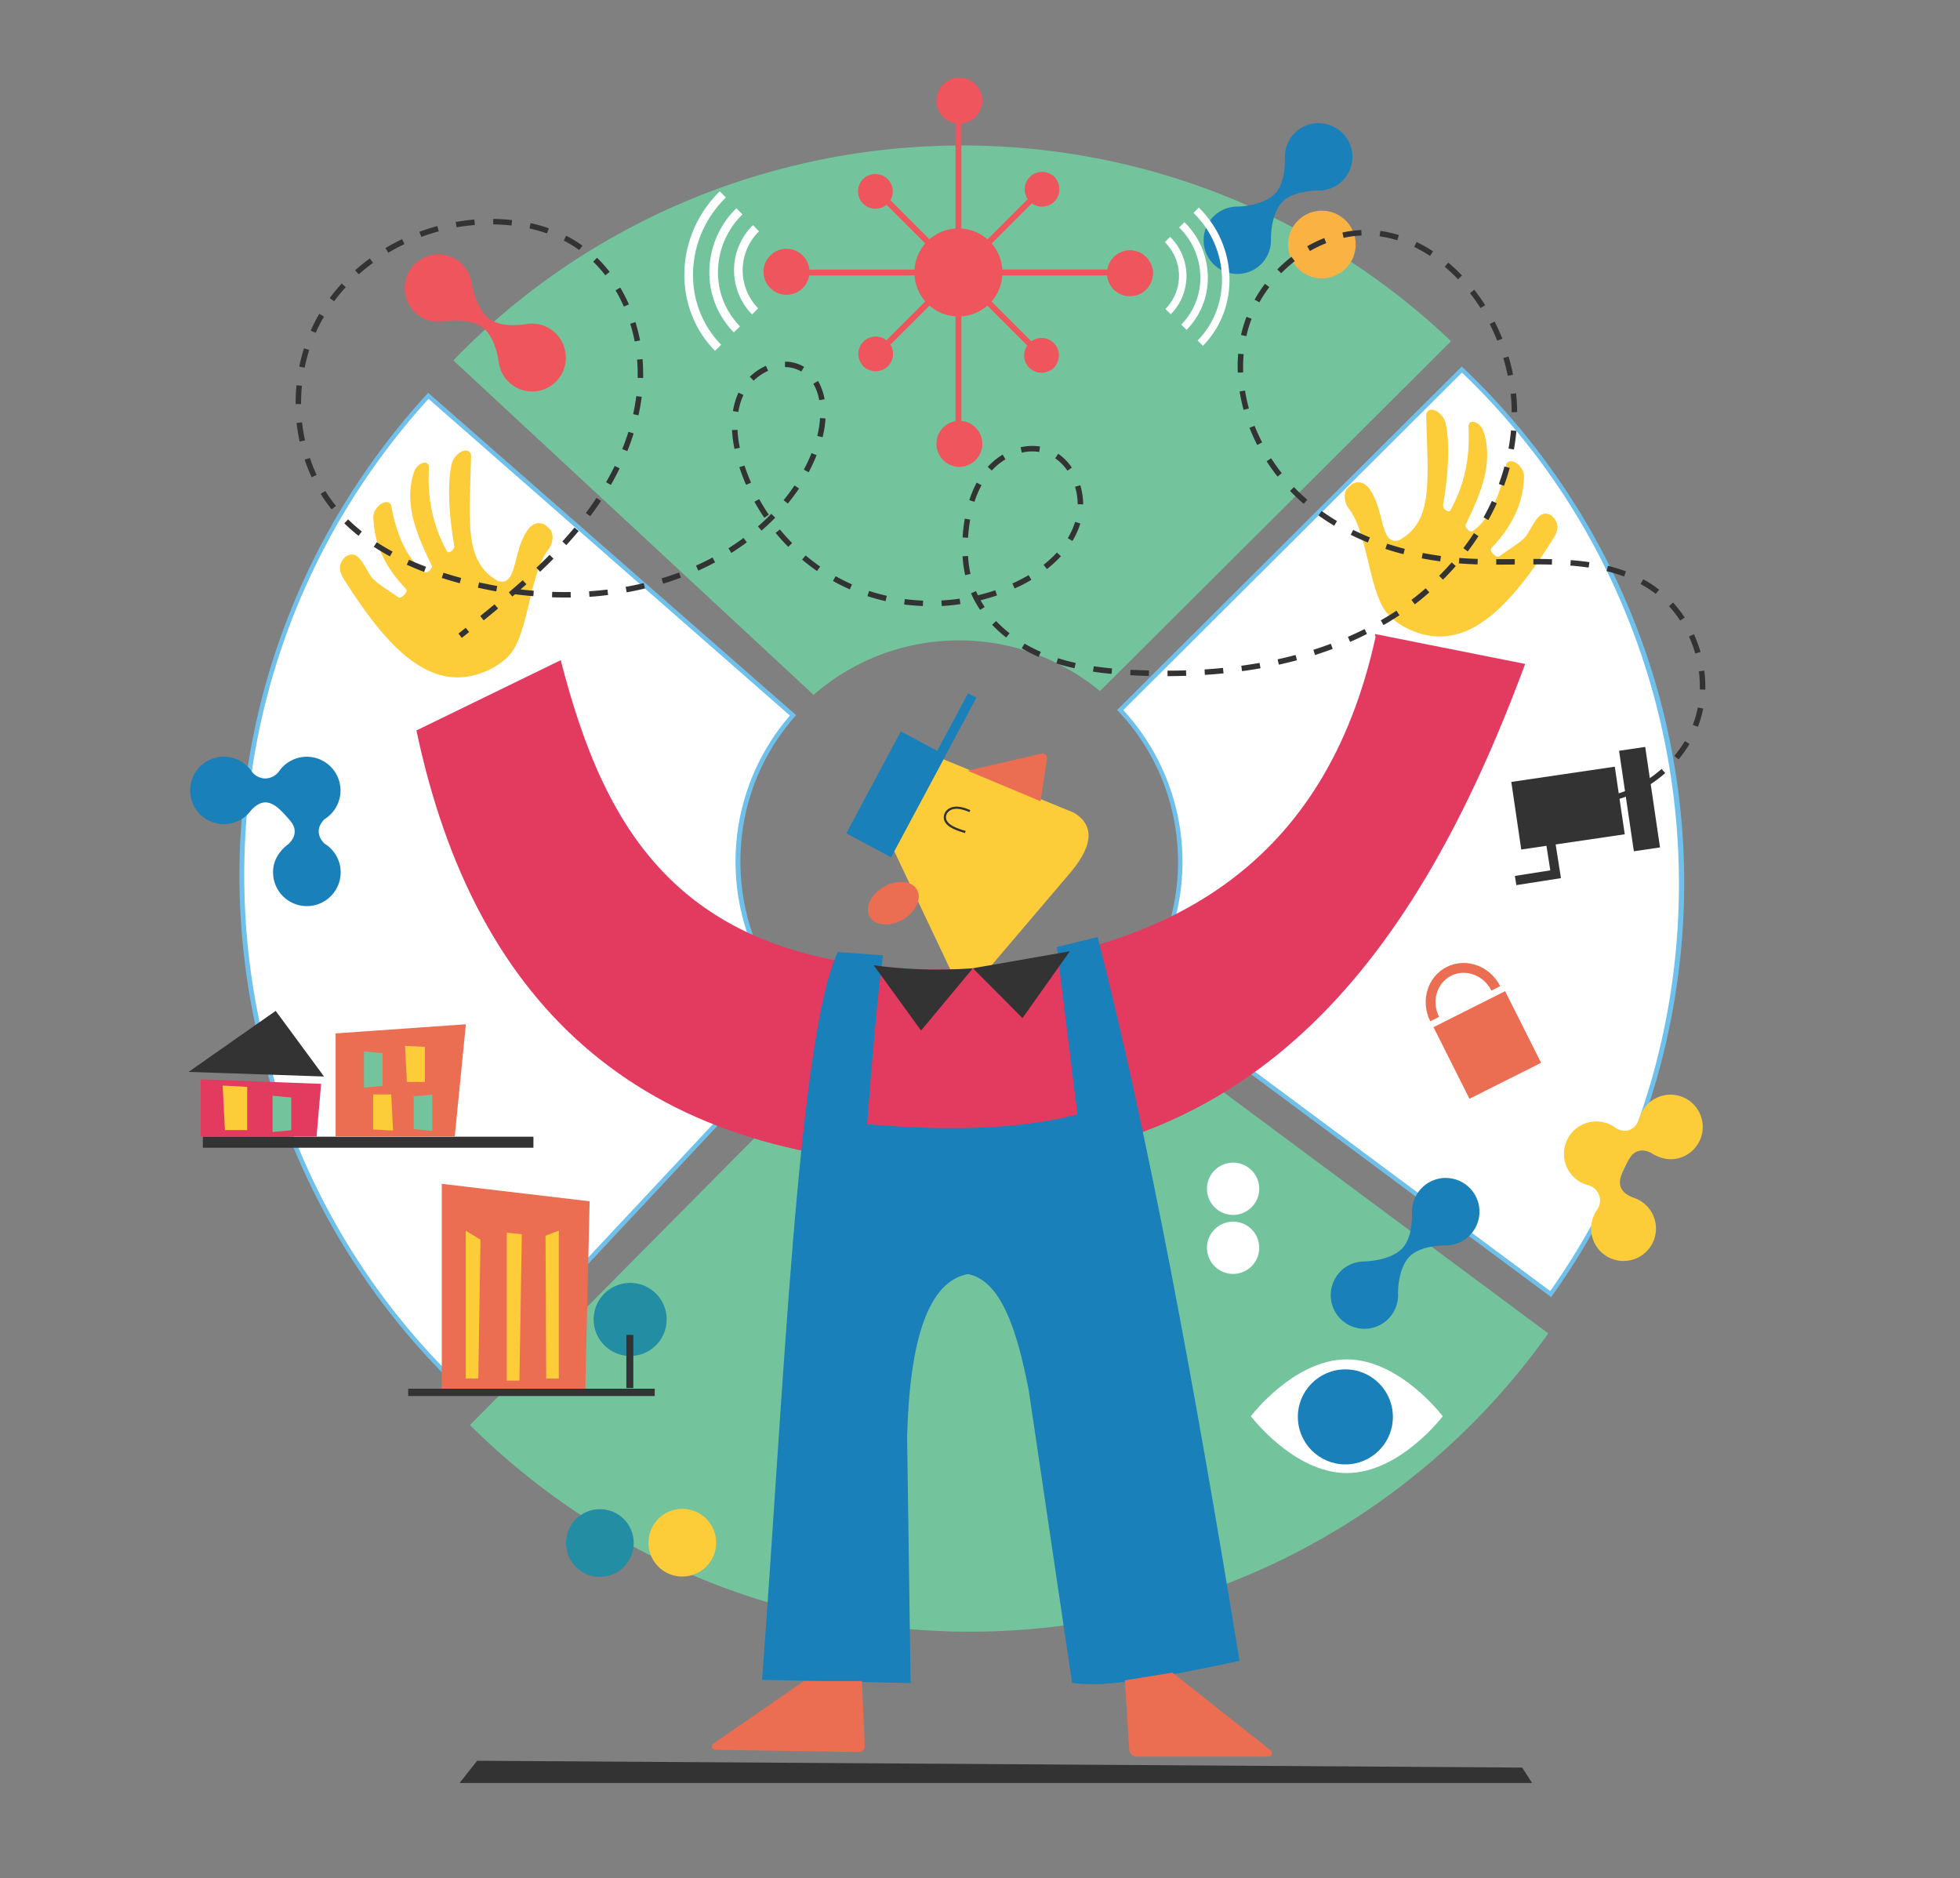 <svg xmlns="http://www.w3.org/2000/svg" viewBox="0 0 1295.21 1241.03">
  <rect x="0" y="0" width="1295.21" height="1241.03" fill="#808080" stroke="none"/>
  <defs>
    <style>
      .cls-1,.cls-3{fill:#fff}.cls-1,.cls-11,.cls-13,.cls-16,.cls-20,.cls-24{fill-rule:evenodd}.cls-2{fill:#73c49d}.cls-4{fill:#6fc0eb}.cls-16,.cls-5{fill:#1980b9}.cls-20,.cls-6{fill:#fccc39}.cls-11,.cls-7{fill:#eb6d52}.cls-24,.cls-8{fill:#333}.cls-13,.cls-26{fill:#ee555c}.cls-14{mask:url(#mask-2-2)}.cls-18{mask:url(#mask-6)}.cls-22{mask:url(#mask-9)}
    </style>
    <mask id="mask" width="1512.67" height="1355.04" x="-610.63" y="-658.55" maskUnits="userSpaceOnUse">
      <g id="mask-2">
        <path id="path-1" d="M-610.63-474.44l159.3 1170.93L902.03 512.37 742.74-658.55-610.63-474.44z" class="cls-1"/>
      </g>
    </mask>
    <mask id="mask-2-2" width="912.23" height="1054.37" x="588.46" y="557.45" maskUnits="userSpaceOnUse">
      <g id="mask-2-3" data-name="mask-2">
        <path id="path-1-2" d="M588.46 1611.81h912.23V557.45H588.46v1054.36z" class="cls-1" data-name="path-1"/>
      </g>
    </mask>
    <mask id="mask-4" width="1181.71" height="1365.84" x="-735.9" y="336.81" maskUnits="userSpaceOnUse">
      <g id="mask-2-5" data-name="mask-2">
        <path id="path-1-4" d="M-735.9 1702.65H445.81V336.81H-735.9v1365.84z" class="cls-1" data-name="path-1"/>
      </g>
    </mask>
    <mask id="mask-5" width="1181.71" height="1365.84" x="446.49" y="615.78" maskUnits="userSpaceOnUse">
      <g id="mask-2-6" data-name="mask-2">
        <path id="path-1-5" d="M446.49 1981.61H1628.2V615.78H446.49v1365.83z" class="cls-1" data-name="path-1"/>
      </g>
    </mask>
    <mask id="mask-6" width="1181.71" height="1365.84" x="-167.6" y="834.63" maskUnits="userSpaceOnUse">
      <g id="mask-2-7" data-name="mask-2">
        <path id="path-1-6" d="M-167.6 2200.47h1181.71V834.63H-167.6v1365.84z" class="cls-1" data-name="path-1"/>
      </g>
    </mask>
    <mask id="mask-8" width="1511.35" height="1616.99" x="227.93" y="-471.74" maskUnits="userSpaceOnUse">
      <g id="mask-2-9" data-name="mask-2">
        <path id="path-1-8" d="M1292.48-471.74L227.93-85.19l446.78 1230.43 1064.56-386.55-446.79-1230.43z" class="cls-1" data-name="path-1"/>
      </g>
    </mask>
    <mask id="mask-9" width="1181.71" height="1365.84" x="146.11" y="28.86" maskUnits="userSpaceOnUse">
      <g id="mask-2-10" data-name="mask-2">
        <path id="path-1-9" d="M146.11 1394.7h1181.72V28.86H146.11V1394.7z" class="cls-1" data-name="path-1"/>
      </g>
    </mask>
  </defs>
  <g id="service_providers">
    <path d="M1023.16 881q-5.08 7.14-10.48 14.15c-157.79 205.13-452 243.52-657.12 85.74a476.4 476.4 0 0 1-45-39.34l245.89-248a146.27 146.27 0 0 0 183.07-23.16zM921.35 193.31a474.16 474.16 0 0 1 37.54 32.11l-232 231.17q-1.93-1.62-4-3.16a146.28 146.28 0 0 0-185.26 5.66l-238.06-221C463.09 69.47 730.69 46.66 921.35 193.31z" class="cls-2"/>
    <path d="M283.07 261.52l241 211.12q-3.21 3.64-6.21 7.54a146.25 146.25 0 0 0 16.87 196.76L307.4 919.82c-169.59-159-198.47-423.14-58.51-616.37a477 477 0 0 1 34.18-41.93z" class="cls-3"/>
    <path d="M307.46 921.86l-1-1a469.63 469.63 0 0 1-58.69-618.26A477.26 477.26 0 0 1 282 260.54l.95-1 1.06.93L526.09 472.5l-1 1.09c-2.09 2.41-4.09 4.9-6.09 7.47-45.37 59-38 144.56 16.71 194.82l1.07 1zm-24.27-658.32a476 476 0 0 0-33.13 40.76C112.7 493.94 137.39 757.41 307.33 917.77L532.66 677a147.71 147.71 0 0 1-16-197.71c1.72-2.23 3.5-4.42 5.32-6.53z" class="cls-4"/>
    <path d="M966.07 244.14c167.54 159.21 194.57 420 58.68 610.87L753.36 653.48a146.3 146.3 0 0 0-13.1-184.36z" class="cls-3"/>
    <path d="M1025.07 857.05L751.37 653.8l.81-1.16c39.44-56 34-132.75-13-182.53l-1-1 1-1 226.81-226 1 1a469.66 469.66 0 0 1 58.86 612.76zm-269.72-203.9L1024.42 853c132.74-187.71 107.73-448.06-58.32-606.82l-223.82 223a147.76 147.76 0 0 1 13.07 184z" class="cls-4"/>
    <path d="M953.39 935.71S925 973.26 890 973.26s-63.4-37.55-63.4-37.55 28.4-37.55 63.4-37.55 63.39 37.55 63.39 37.55z" class="cls-3"/>
    <circle cx="889.05" cy="936.15" r="31.4" class="cls-5"/>
    <path d="M629.08 642.86l-42.16-88.93 35.41-52.7L709.77 537c13.65 8.42 13.3 22.09-4.94 42.49l-56.48 66.36z" class="cls-6"/>
    <path d="M639.45 509.22l48.85-11.36a3 3 0 0 1 3.6 3.34l-4.28 28.19z" class="cls-7"/>
    <path d="M575.29 486.63h33.58v76.41h-33.58z" class="cls-5" transform="rotate(28.17 592.083 524.833)"/>
    <path d="M629.18 456.96h6.23v43.13h-6.23z" class="cls-5" transform="rotate(28.17 632.297 478.522)"/>
    <ellipse cx="590.32" cy="596.75" class="cls-7" rx="18" ry="12.52" transform="rotate(-30 590.325 596.737)"/>
    <path d="M637.72 550.4c-7.34-2.12-14.13-4.87-14.05-10.52a6.62 6.62 0 0 1 2.17-4.69c3.24-3 8.4-3 15.35.07l-.58 1.32c-6.37-2.8-11-2.92-13.79-.33a5.14 5.14 0 0 0-1.7 3.65c-.07 4.7 6.54 7.24 13 9.11z" class="cls-8"/>
    <path fill="#e33a60" d="M908.54 418.89l99.3 19.77c-73.11 197.78-178.35 326.55-373 331.49-209.15.85-320.91-103.77-359.65-287.53l95.34-46.43c29.38 113.63 80.45 211 270.74 204C774 627 875.9 571.36 909 420.87"/>
    <path d="M503.59 1109.88C517.74 922 527.32 684.6 553.66 629l29.86 2.2c-3.59 24.8-7.07 67.37-10.52 111.56 50.62 4.38 98.11 4 139-6.37l-13.65-110.66 27-6.59c33.49 130.68 64.19 297.21 93.76 478.23-44.18 9.27-88.1 18.4-110.67 14.49L679.8 918.53c-7.73-39.86-18.33-72.48-40.18-76.74-26.23 4.85-38.46 43.45-40.18 107.37l2.3 162.86z" class="cls-5"/>
    <path d="M569.58 1110.65l1.9 43a3.77 3.77 0 0 1-3.82 3.94l-95-1.48a2.23 2.23 0 0 1-1.24-4.07l59.91-41.38zM743.37 1110.21l2.83 45.65a5 5 0 0 0 5 4.74h87.1a2.3 2.3 0 0 0 1.43-4.11l-64.95-51.38z" class="cls-7"/>
    <path d="M577.37 637.75l31.29 43.15 34.25-41.17a309.9 309.9 0 0 1-65.54-1.98zM706.97 628.53l-31.29 44.13-32.77-32.93 64.06-11.2z" class="cls-8"/>
    <path d="M337.93 431.25s-7.06 10.23-24.37 14.82c-34.5 9.14-62.16-25.34-86.09-63.07-1.69-2.67-4.38-7.4-1.76-11.85 1.49-2.53 2.75-3.83 5-4.5 6.26-1.85 9.29 6 14.16 13.81 2.58 4.14 11.31 9.14 18.37 14.19.65.47 1.74.22 2.71-.6l1.06-.89c1.48-1.25 2.07-3.26 1.23-4.13-11.58-11.93-21.23-27.69-21.5-47.65 0-3.06 2.33-6.84 5.48-8.66 3.13-1.81 5.9-1 6.39 1.75 3.38 19.16 11.16 36.06 22.11 43.49.81.55 2.22.06 3.27-1.16l.68-.78a2.18 2.18 0 0 0 .46-2.69c-8.84-18.43-18.88-40.09-11.47-61.68 1-2.82 3.65-5.35 6.13-5.87 2.24-.46 3.75.84 3.64 3.17-1 19.46 1.93 37.15 11.95 55.29.52.95 1.94.77 3.19-.33l.05-.05a4.09 4.09 0 0 0 1.56-3.36c-1.34-7.46-5.89-35.81-1.61-54.25 1-4.1 5-8.08 8.55-8.54 2.55-.32 4.24 1.25 4.17 3.94-1 43.28-4.95 69.63 17.86 82.22 13 3.86 9.33-19.83 19.78-34 3.8-5.14 8.54-5 11.74-2.74l2 1.81c3.17 2.22 3.53 9.28-.39 14.29-11.97 15.48-13.07 53.19-24.35 68.02zM915.9 404.24s7.06 10.23 24.37 14.82c34.5 9.14 62.16-25.34 86.08-63.07 1.7-2.67 4.39-7.4 1.77-11.84-1.49-2.54-2.75-3.83-5-4.51-6.26-1.84-9.29 6-14.17 13.81-2.58 4.14-11.3 9.14-18.37 14.2-.65.46-1.73.22-2.71-.61l-1.05-.89c-1.48-1.25-2.08-3.26-1.23-4.13 11.58-11.93 21.23-27.69 21.5-47.65 0-3.06-2.34-6.83-5.48-8.65-3.13-1.81-5.9-1-6.39 1.75-3.38 19.15-11.16 36-22.12 43.48-.81.55-2.22.06-3.27-1.16l-.67-.78a2.16 2.16 0 0 1-.46-2.68c8.84-18.44 18.88-40.1 11.47-61.69-1-2.82-3.66-5.35-6.14-5.86-2.24-.47-3.75.83-3.63 3.16 1 19.46-1.94 37.15-12 55.3-.52.94-1.95.77-3.19-.34h-.05a4.07 4.07 0 0 1-1.56-3.37c1.33-7.45 5.89-35.81 1.6-54.24-1-4.11-5-8.09-8.55-8.55-2.55-.32-4.23 1.25-4.17 3.94 1 43.28 4.95 69.63-17.85 82.23-13 3.85-9.33-19.84-19.78-34-3.8-5.15-8.55-5-11.75-2.75l-2 1.81c-3.17 2.22-3.53 9.28.38 14.3 12.04 15.44 13.14 53.15 24.42 67.97z" class="cls-6"/>
    <path d="M134.04 751.03H352.5v7.29H134.04z" class="cls-8"/>
    <path fill="#e33a60" fill-rule="evenodd" d="M209.18 750.96h-76.53v-37.83l79.54 2.97-3.01 34.86z"/>
    <path d="M300.51 750.81h-78.73v-68.03l86.07-6.04-7.34 74.07z" class="cls-11"/>
    <path d="M182.18 667.89l31.94 43.37-89.52-3.04 57.58-40.33z" class="cls-8"/>
    <path d="M148.64 746.67h14.71V718.1l-16.23-.85 1.52 29.42zM268.86 714.86h11.94v-23.18l-13.17-.69 1.23 23.87zM258.52 723.1h-11.93v23.17l13.17.69-1.24-23.86z" class="cls-6"/>
    <path d="M180.11 747.92l12.35-1.11v-21.69l-12.35-1.14v23.94zM240.51 718.6l12.35-1.11V695.8l-12.35-1.14v23.94zM285.7 723.25l-12.35 1.11v21.68l12.35 1.14v-23.93z" class="cls-2"/>
    <g mask="url(#mask)">
      <path id="Fill-78" d="M373.66 233.17A22.31 22.31 0 0 0 348.59 214c-.5.07-1 .16-1.47.25-4.35.68-17.33 2-24.49-4.14-8.69-7.52-10.91-22.89-10.91-22.89a22.25 22.25 0 1 0-19 25.14c.46-.06.9-.13 1.34-.22 4-.5 15.63-1.44 23.7 3.44 9.82 6 11.79 23.58 11.79 23.58v-.05a22.26 22.26 0 1 0 44.11-6" class="cls-13"/>
    </g>
    <g class="cls-14">
      <path id="Fill-90" d="M832.12 824.34a17.26 17.26 0 1 1-17.26-17.17 17.23 17.23 0 0 1 17.26 17.17" class="cls-1"/>
    </g>
    <g class="cls-14">
      <path id="Fill-116" d="M832.12 785.36a17.26 17.26 0 1 1-17.26-17.18 17.22 17.22 0 0 1 17.26 17.18" class="cls-1"/>
    </g>
    <g mask="url(#mask-4)">
      <path id="Fill-121" d="M225.13 576.38a22.27 22.27 0 0 0-10.79-19.06c-1.3-1.49-3.72-4-3.72-8s2.4-6.49 3.7-8a22.29 22.29 0 1 0-29.12-32.81v-.12s-.08.15-.24.41-.33.45-.49.67a11.35 11.35 0 0 1-9.15 4.86 11.18 11.18 0 0 1-9.17-4.9l-.35-.5c-.18-.28-.27-.44-.27-.44v.1a22.27 22.27 0 1 0 0 27.3s4.41-5.73 9.79-5.73 9.82 4.74 13 8.2 6.4 6.58 6.4 10.92-2.66 6.89-4.05 8.33c-6.18 4.67-10.24 10.86-10.24 18.71a22.35 22.35 0 0 0 44.7 0" class="cls-16"/>
    </g>
    <g mask="url(#mask-5)">
      <path id="Fill-128" d="M955.45 778.27a22.3 22.3 0 0 0-22.35 22.25v1.5c.09 4.4-.31 17.45-7.41 23.71-8.62 7.6-24.16 7.71-24.16 7.71a22.26 22.26 0 1 0 22.36 22.25c0-.45 0-.91-.05-1.36 0-4 .69-15.68 6.62-23 7.21-8.93 24.94-8.51 24.94-8.51h-.05.05a22.26 22.26 0 1 0 0-44.52" class="cls-16"/>
    </g>
    <g class="cls-18">
      <path id="Fill-125" fill="#238da3" fill-rule="evenodd" d="M418.77 1019.38a22.36 22.36 0 1 1-22.36-22.25 22.31 22.31 0 0 1 22.36 22.25"/>
    </g>
    <g class="cls-18">
      <path id="Fill-144" d="M428.54 1019.37a22.36 22.36 0 1 1 22.36 22.26 22.3 22.3 0 0 1-22.36-22.26" class="cls-20"/>
    </g>
    <g mask="url(#mask-8)">
      <path id="Fill-146" d="M1096.59 724.58a21.44 21.44 0 0 0-13.72 15.94c-.93 1.67-2.42 4.66-6 6s-6.67 0-8.42-.7a21.4 21.4 0 1 0-20.21 36.89h-.11s.17 0 .45.08l.77.22a10.82 10.82 0 0 1 7.38 6.6 10.64 10.64 0 0 1-1.45 9.84c-.11.15-.23.31-.34.48a4.07 4.07 0 0 1-.32.38h.11a21.43 21.43 0 1 0 24.7-9s-6.63-2.07-8.38-6.9 1.09-10.35 3.19-14.34 3.88-7.9 7.8-9.32 7.1.1 8.85.88c6.24 4 13.17 5.63 20.27 3a21.33 21.33 0 1 0-14.56-40.1" class="cls-20"/>
    </g>
    <g class="cls-22">
      <path id="Fill-131" fill="#fab243" fill-rule="evenodd" d="M851.17 161.66a22.35 22.35 0 1 1 22.36 22.25 22.32 22.32 0 0 1-22.36-22.25"/>
    </g>
    <g class="cls-22">
      <path id="Fill-147" d="M871.4 81.34a22.29 22.29 0 0 0-22.35 22.25c0 .5 0 1 .05 1.49.08 4.4-.32 17.45-7.42 23.72-8.61 7.59-24.15 7.71-24.15 7.71a22.25 22.25 0 1 0 22.36 22.25v-1.36c0-4 .69-15.69 6.61-23 7.22-8.92 24.95-8.5 24.95-8.5a22.25 22.25 0 1 0 0-44.5" class="cls-16"/>
    </g>
    <path d="M1012.45 1178.06H303.68l11.63-14.71 690.55 4.5 6.59 10.21zM1002.03 584.81l-.96-6.08 23.4-3.67-2.55-16.23-16.65 2.45-6.57-44.66 68.39-10.07 6.58 44.66-45.66 6.72 3.48 22.18v.01l.01.07-29.47 4.62z" class="cls-24"/>
    <path d="M1074.69 494.48h17.47v67.11h-17.47z" class="cls-8" transform="rotate(-8.38 1083 527.886)"/>
    <path d="M956.36 663.9h52.96v52.96h-52.96z" class="cls-7" transform="rotate(-26.68 982.945 690.425)"/>
    <path d="M945.17 674.78c-6.74-13.41-1.87-29.53 10.87-35.92s28.57-.7 35.31 12.71l-5.81 2.92c-5.13-10.2-17-14.61-26.58-9.82s-13.11 17-8 27.19z" class="cls-7"/>
    <path d="M386.78 917.87h-94.85v-135.7l97.71 11.53-2.86 124.17z" class="cls-11"/>
    <path d="M269.75 917.54h162.92v4.83H269.75z" class="cls-8"/>
    <circle cx="416.42" cy="871.76" r="24.15" fill="#238da3"/>
    <path d="M413.9 881.97h4.61v35.13h-4.61z" class="cls-8"/>
    <path d="M316.08 910.84h-8.34v-97.71l9.77 5.93-1.43 91.78zM343.25 912.16h-8.34v-97.71l9.93.99-1.59 96.72zM369.27 910.84h-8.34l-.44-94.41 8.78-3.3v97.71z" class="cls-20"/>
    <path d="M303.41 416.28h6.15v3.61h-6.15z" class="cls-8" transform="rotate(-38.51 306.513 418.11)"/>
    <path d="M1067.63 528.54l-1-3.49a76 76 0 0 0 11.28-4l1.48 3.3a80.49 80.49 0 0 1-11.76 4.19zm22.83-10.24l-2-3a82.11 82.11 0 0 0 9.57-7.25l2.39 2.71a83.61 83.61 0 0 1-9.96 7.54zm18.75-16.56l-2.77-2.31a77.06 77.06 0 0 0 6.94-9.77l3.1 1.85a79.2 79.2 0 0 1-7.27 10.23zm12.8-21.52l-3.37-1.31c.65-1.69 1.24-3.41 1.76-5.13.62-2.07 1.14-4.2 1.57-6.35l3.54.71c-.44 2.25-1 4.5-1.65 6.68-.54 1.81-1.17 3.62-1.86 5.4zm4.9-24.58l-3.62-.1v-2.11a76.15 76.15 0 0 0-.64-9.86l3.59-.46a81.4 81.4 0 0 1 .67 10.32c.03.74.02 1.47 0 2.21zm-355.39-8.9v-3.62c4.1 0 8.21-.08 12.23-.22l.12 3.61a420 420 0 0 1-12.35.23zm-12.33-.14c-2.37-.06-4.79-.14-7.18-.24-1.72-.07-3.43-.15-5.14-.24l.19-3.61q2.55.14 5.1.24c2.37.1 4.77.18 7.12.23zm37-.69l-.19-3.61c4.08-.26 8.18-.6 12.18-1l.36 3.6c-4.09.4-8.23.74-12.36 1.01zm-61.64-.68c-4.28-.39-8.41-.89-12.29-1.46l.53-3.58c3.81.57 7.88 1.05 12.1 1.45zm86.21-1.78l-.49-3.58c4.06-.55 8.12-1.19 12.07-1.88l.63 3.55c-3.97.71-8.12 1.35-12.22 1.91zm-110.7-1.92c-4.16-.92-8.2-2-12-3.2l1.09-3.45c3.71 1.18 7.65 2.23 11.71 3.12zm135-2.38l-.77-3.53c4-.88 8-1.85 11.86-2.88l.93 3.49c-3.9 1.05-7.95 2.03-12 2.92zM686.35 434a100.42 100.42 0 0 1-11.14-5.67l1.84-3.11a99.34 99.34 0 0 0 10.74 5.47zM869 432.78l-1.09-3.45c3.89-1.23 7.77-2.57 11.52-4l1.26 3.39c-3.83 1.45-7.77 2.8-11.69 4.06zm251.27-1a82.1 82.1 0 0 0-4.17-11.25l3.28-1.51a83.85 83.85 0 0 1 4.36 11.76zm-228.1-7.7l-1.44-3.31c3.74-1.62 7.45-3.35 11-5.15l1.62 3.23c-3.64 1.87-7.41 3.63-11.21 5.27zm-227.27-2.86a87.16 87.16 0 0 1-9.28-8.42l2.62-2.49a84 84 0 0 0 8.89 8.07zM914.26 413l-1.8-3.13q1.72-1 3.42-2c2.32-1.4 4.65-2.87 6.93-4.38l2 3c-2.32 1.54-4.7 3-7.07 4.46a62.02 62.02 0 0 1-3.48 2.05zm196-3a75.7 75.7 0 0 0-7.34-9.47l2.67-2.43a79.83 79.83 0 0 1 7.7 9.92zm-790.65-.18l-2.27-2.81c3.47-2.8 6.58-5.33 9.5-7.75l2.3 2.79c-2.93 2.49-6.05 5.04-9.53 7.84zm328.1-6.84a68.15 68.15 0 0 1-6.05-10.98l3.31-1.43c.4.92.82 1.83 1.26 2.74 3.87-.94 7.73-2.05 11.47-3.33l1.16 3.42c-3.55 1.21-7.21 2.29-10.89 3.2q1.28 2.25 2.74 4.43zm-37.85-2.57a155 155 0 0 1-12.4-1l.47-3.59c4 .52 8 .87 12.07 1zm12.44-.08l-.19-3.61c4-.2 8.08-.6 12.06-1.17l.51 3.57c-4.08.66-8.25 1.07-12.38 1.28zm312.6-1.09l-2.19-2.87c3.2-2.45 6.37-5 9.41-7.7l2.38 2.72c-3.1 2.78-6.33 5.43-9.6 7.92zm-349.69-2.05c-4.05-.92-8.09-2-12-3.32l1.13-3.44c3.8 1.25 7.73 2.34 11.66 3.23zm-211.76-2.4c-2.87 0-5.78-.05-8.66-.15l.12-3.61c4.07.14 8.15.18 12.2.12l.05 3.62zm16.07-.53l-.24-3.6c4.07-.27 8.15-.65 12.14-1.13l.43 3.58c-4.05.56-8.2.95-12.33 1.22zm-50.95-.13l-2.34-2.75c3.22-2.75 6.32-5.46 9.22-8.05l2.41 2.69q-1.87 1.68-3.86 3.42c2.92.34 5.85.63 8.74.87l-.3 3.61c-4-.34-8.08-.77-12.11-1.29zm755.58-1.74c-1.37-1.07-2.79-2.1-4.23-3a76.709 76.709 0 0 0-5.79-3.5l1.74-3.17a80.33 80.33 0 0 1 6.05 3.66c1.51 1 3 2.09 4.46 3.22zm-680.06-1.1l-.63-3.55c4-.71 8-1.54 11.93-2.47l.83 3.52c-3.97 1.01-8.05 1.85-12.13 2.57zm-86.17-.56c-4-.71-8.1-1.53-12.12-2.43l.79-3.52c4 .88 8 1.69 12 2.39zm233.66-1.32l-.39-.17c-3.64-1.61-7.25-3.43-10.75-5.4l1.77-3.15c3.4 1.91 6.91 3.68 10.45 5.25l.38.17zm108.86-.67l-1.44-3.22c1.08-.49 2.16-1 3.23-1.52 2.57-1.26 5.1-2.62 7.49-4l1.85 3.11c-2.48 1.47-5.09 2.88-7.76 4.18-1.14.5-2.26 1.02-3.37 1.52zm-232.25-3.16l-1-3.46c3.88-1.17 7.76-2.47 11.54-3.86l1.25 3.39c-3.89 1.48-7.84 2.81-11.79 4zm-134.39-.23c-1.48-.4-2.95-.81-4.43-1.24-2.52-.72-5-1.48-7.43-2.25l1.1-3.44c2.37.75 4.84 1.5 7.33 2.22 1.46.42 2.91.82 4.37 1.22zM953.56 383l-2.56-2.56c2.87-2.87 5.67-5.85 8.31-8.88L962 374c-2.66 3-5.51 6.07-8.44 9zm119.65-2.09a100.78 100.78 0 0 0-11.52-3.55l.86-3.51a103.51 103.51 0 0 1 11.94 3.68zM637.8 380a81.43 81.43 0 0 1-1.72-12.44l3.61-.22a76.65 76.65 0 0 0 1.64 11.87zm-357.55-2.15c-3.94-1.49-7.79-3.09-11.45-4.74l1.49-3.29c3.59 1.62 7.37 3.19 11.24 4.65zm76.68-.1l-2.48-2.63c3-2.87 6-5.75 8.73-8.55l2.58 2.54c-2.76 2.83-5.76 5.73-8.83 8.64zm183-.45c-3.38-2.35-6.71-4.9-9.88-7.57l2.33-2.76c3.08 2.6 6.32 5.08 9.61 7.36zm-78.51-.3l-1.47-3.3c3.69-1.65 7.36-3.45 10.91-5.35l1.7 3.19c-3.62 1.97-7.37 3.81-11.14 5.46zm230.43-1l-2.23-2.84a74.19 74.19 0 0 0 8.81-8.12l2.66 2.44a77.43 77.43 0 0 1-9.24 8.52zm357.95-1c-3.81-.56-7.77-1-12.08-1.33l.27-3.6c4.4.34 8.44.78 12.34 1.36zm-24.27-1.94c-3.63-.11-7.64-.16-12.23-.16v-3.62c4.63 0 8.67.06 12.34.17zm-35.94 0h-.86v-3.62h.85c3.79 0 7.59 0 11.4-.06V373c-3.78 0-7.59.06-11.39.06zm-13.19-.17c-1.41 0-2.82-.1-4.22-.16a218.9 218.9 0 0 1-8.13-.5l.28-3.6c2.65.21 5.34.38 8 .49q2.08.09 4.17.15zm-24.66-2c-4.12-.56-8.23-1.23-12.23-2l.7-3.55c3.93.77 8 1.43 12 2zm-694.06-3.3c-3.72-2-7.31-4.14-10.69-6.34l2-3c3.3 2.15 6.81 4.23 10.43 6.19zm669.75-1.45c-4-1-8-2.21-11.9-3.49l1.13-3.43c3.8 1.25 7.73 2.4 11.67 3.42zm-444.14-.82l-1.93-3.06c3.44-2.17 6.81-4.47 10-6.85l2.15 2.9c-3.26 2.45-6.71 4.81-10.22 7.03zm486.61-1l-2.9-2.17c2.45-3.22 4.82-6.56 7-9.92l3 2a150.12 150.12 0 0 1-7.1 10.11zm-449-3c-2.9-2.93-5.71-6-8.34-9.23l2.79-2.3c2.56 3.11 5.29 6.13 8.12 9zm-146.61-1.14l-2.67-2.43c2.78-3.05 5.47-6.15 8-9.2l2.78 2.31c-2.59 3.06-5.33 6.2-8.14 9.29zm529.63-1.75c-3.86-1.57-7.67-3.28-11.32-5.09l1.61-3.24c3.57 1.77 7.3 3.44 11.07 5zm-195.21-1l-3.1-1.86a49.12 49.12 0 0 0 4.85-10.78l3.45 1.07a52.37 52.37 0 0 1-5.23 11.56zm-69-2.13l-3.61-.23c.14-2.16.35-4.39.61-6.63.24-2 .52-3.9.84-5.75l3.56.61c-.31 1.79-.58 3.67-.81 5.57-.25 2.13-.45 4.32-.58 6.42zM236.89 354a120.53 120.53 0 0 1-9.36-8.24l2.53-2.58a117.07 117.07 0 0 0 9.07 8zm266.35-3.45l-2.37-2.73c3.07-2.66 6-5.46 8.83-8.32l2.58 2.53c-2.85 2.97-5.89 5.8-9.04 8.53zm378.43-3.19a149 149 0 0 1-10.41-6.8l2.11-2.94c3.24 2.32 6.65 4.55 10.15 6.64zm101.84-3.77l-3.16-1.76c2-3.55 3.83-7.19 5.5-10.83l3.28 1.51c-1.71 3.73-3.6 7.49-5.62 11.09zm-478.44-1.5c-2.34-3.42-4.53-7-6.53-10.59l3.16-1.75c1.94 3.51 4.08 7 6.35 10.31zm-115-1l-2.9-2.16c2.43-3.27 4.79-6.63 7-10l3 2c-2.27 3.44-4.66 6.85-7.17 10.18zm-170.91-4.57a98.64 98.64 0 0 1-7.23-10.2l3.07-1.9a96.73 96.73 0 0 0 7 9.83zm493-3.32a41.16 41.16 0 0 0-1.74-11.6l3.47-1a45.44 45.44 0 0 1 1.89 12.62zm149.37-.32c-.73-.63-1.46-1.26-2.18-1.91a122.7 122.7 0 0 1-6.88-6.63l2.61-2.51c2.14 2.24 4.39 4.4 6.67 6.45.71.62 1.42 1.25 2.13 1.86zm-340.89-.14l-2.8-2.28c2.57-3.16 5-6.43 7.2-9.73l3 2c-2.33 3.42-4.82 6.79-7.46 10.03zM644 331.58l-3.45-1.1a68.61 68.61 0 0 1 4.89-11.61l3.18 1.72a63.29 63.29 0 0 0-4.68 11.01zM993.87 321l-3.39-1.24c1.39-3.81 2.64-7.7 3.69-11.55l3.48.95c-1.07 3.99-2.35 7.97-3.78 11.84zm-590.22-.62l-3.13-1.8c2-3.55 4-7.17 5.7-10.74l3.25 1.58a173.34 173.34 0 0 1-5.82 11zm89.37-.07c-1.67-3.8-3.16-7.72-4.44-11.63l3.42-1.08c1.24 3.8 2.69 7.6 4.31 11.31zm-287.06-5a110.73 110.73 0 0 1-4.62-11.6l3.43-1.14a107.25 107.25 0 0 0 4.47 11.21zm638.28-.4c-2.56-3.25-5-6.66-7.23-10.14l3-2c2.17 3.39 4.54 6.7 7 9.86zm-309.86-2.9l-3.19-1.69a111.39 111.39 0 0 0 5.08-10.95l3.36 1.34a115.19 115.19 0 0 1-5.25 11.35zm171-1a30.52 30.52 0 0 0-8.09-8.2l2-3a34 34 0 0 1 9 9.16zm-50-.1l-2.67-2.44a44.17 44.17 0 0 1 9.87-8.09l1.86 3.1a40.51 40.51 0 0 0-9.09 7.46zm19.85-11.85l-.81-3.53a33.72 33.72 0 0 1 12.89-.5l-.58 3.57a29.92 29.92 0 0 0-11.53.49zm-260.68-1l-3.36-1.35c1.53-3.79 2.9-7.64 4.09-11.43l3.45 1.08c-1.25 3.95-2.65 7.89-4.21 11.77zm585.88-1.06l-3.56-.64c.72-4 1.26-8 1.6-12l3.6.31c-.38 4.17-.93 8.33-1.67 12.4zm-515.06-.4a83.57 83.57 0 0 1-1.64-12.44l3.61-.18a78.85 78.85 0 0 0 1.57 11.89zM830.8 294c-1.89-3.71-3.61-7.53-5.11-11.36l3.37-1.32a120.48 120.48 0 0 0 5 11zM198 291.73a120 120 0 0 1-2-12.31l3.59-.39a115.57 115.57 0 0 0 1.99 11.97zm345.55-2.83l-3.5-.9a62 62 0 0 0 1.85-11.77l3.61.21a65.24 65.24 0 0 1-1.92 12.46zm-121.63-14.48l-3.53-.78c.88-4 1.58-8 2.08-11.93l3.59.45c-.52 4.05-1.24 8.18-2.14 12.26zm577-2.08v-2.58c-.1-3.15-.31-6.35-.65-9.51l3.6-.38c.34 3.25.56 6.54.66 9.79v2.64zm-511-.16l-3.56-.58a46.1 46.1 0 0 1 3.64-12.19l3.28 1.53a43 43 0 0 0-3.39 11.24zm333.88-1.36a114.83 114.83 0 0 1-2.63-12.19l3.57-.57a109.65 109.65 0 0 0 2.55 11.81zM195.35 267v-.61c0-3.94.19-7.92.57-11.84l3.6.35c-.37 3.81-.56 7.67-.56 11.49v.61zm346-2.56a32.28 32.28 0 0 0-3.89-10.9l3.11-1.85a36.46 36.46 0 0 1 4.34 12.11zM498 251.52l-2.51-2.6a37.06 37.06 0 0 1 10.64-7.21l1.47 3.3a33.54 33.54 0 0 0-9.6 6.51zm-73-1.77l-3.61-.1v-3c0-3-.13-6-.38-9.06l3.6-.3c.26 3.11.39 6.26.39 9.36.07 1.02.06 2.06 0 3.1zm571.35-1.46c-.79-3.94-1.78-7.89-2.94-11.75l3.46-1c1.19 4 2.21 8 3 12.07zm-178.42-2.09c0-1.29-.08-2.59-.08-3.87 0-2.89.13-5.79.38-8.63l3.6.32c-.24 2.73-.36 5.53-.36 8.31 0 1.24 0 2.49.07 3.73zm-288.41-.7q-.49-.3-1-.57a21 21 0 0 0-9.76-2.38v-3.62a24.6 24.6 0 0 1 11.42 2.8c.41.21.8.44 1.19.67zm-328.21-2.57l-3.54-.72a116.76 116.76 0 0 1 3.13-12.07l3.44 1.09a117.36 117.36 0 0 0-3.03 11.7zm218.11-17.32a110.8 110.8 0 0 0-2.95-11.71l3.45-1.08a115.75 115.75 0 0 1 3.05 12.1zm570-.51c-1.51-3.73-3.2-7.44-5-11l3.22-1.65c1.88 3.67 3.62 7.48 5.17 11.31zm-165.78-3l-3.53-.78c.1-.45.2-.9.31-1.34a83.09 83.09 0 0 1 3.31-10.67l3.37 1.3a81.07 81.07 0 0 0-3.17 10.2c-.08.45-.18.88-.27 1.31zm-615-2.2l-3.31-1.45a107.6 107.6 0 0 1 5.67-11.1l3.11 1.82a106.41 106.41 0 0 0-5.5 10.75zm769.76-16.33c-2.17-3.41-4.52-6.73-7-9.89l2.85-2.22c2.53 3.24 5 6.66 7.18 10.16zm-566.13-1a100.23 100.23 0 0 0-5.5-10.73l3.11-1.84a106.53 106.53 0 0 1 5.7 11.11zm420-2.84l-3.2-1.73a93.31 93.31 0 0 1 6.84-10.49l2.88 2.17a88.23 88.23 0 0 0-6.56 10.07zm-611.48-.65l-2.9-2.16a122 122 0 0 1 7.93-9.6l2.67 2.44a115 115 0 0 0-7.74 9.34zm742.73-14.55a110.25 110.25 0 0 0-8.81-8.27l2.32-2.77a115.8 115.8 0 0 1 9.1 8.54zM400 181.9a88.37 88.37 0 0 0-8-9l2.52-2.59a91.1 91.1 0 0 1 8.35 9.34zm-162.91-.61l-2.41-2.7c3.07-2.74 6.33-5.37 9.69-7.83l2.13 2.92c-3.29 2.39-6.5 4.95-9.44 7.61zm609.59-.74l-2.61-2.55a94.23 94.23 0 0 1 9.35-8.32l2.22 2.85a91.93 91.93 0 0 0-8.99 8.02zM945 169.07a92 92 0 0 0-10.47-5.93l1.57-3.25a94.72 94.72 0 0 1 10.9 6.16zM256.57 167l-1.85-3.1c3.54-2.11 7.23-4.09 11-5.88l1.56 3.26a119.07 119.07 0 0 0-10.71 5.72zm609.05-1.14l-1.81-3.13a83.64 83.64 0 0 1 11.3-5.44l1.32 3.36a81.84 81.84 0 0 0-10.81 5.2zm-482.85-.64c-2.12-1.53-4.33-3-6.56-4.26-1.2-.69-2.44-1.36-3.68-2l1.65-3.22c1.3.67 2.59 1.37 3.84 2.1a79.51 79.51 0 0 1 6.86 4.45zm540.58-6.46a73.5 73.5 0 0 0-11.68-2.61l.49-3.58a77.21 77.21 0 0 1 12.26 2.73zm-35.47-1.6l-.77-3.53a73 73 0 0 1 12.47-1.63l.16 3.61a70 70 0 0 0-11.86 1.54zm-609.48-.61l-1.26-3.39c3.88-1.44 7.87-2.72 11.85-3.81l.95 3.49c-3.88 1.05-7.76 2.29-11.54 3.7zm83.08-2.32a100 100 0 0 0-11.61-3.28l.78-3.53a104.5 104.5 0 0 1 12 3.4zm-59.72-4l-.63-3.56c4.09-.72 8.24-1.26 12.35-1.59l.29 3.6c-3.99.32-8.03.8-12.01 1.51zM338 149c-3-.33-6-.55-9.1-.67-1 0-2-.07-3-.08l.05-3.61c1 0 2.05 0 3.07.08 3.15.12 6.3.35 9.36.69zM1048.59 531.16v-3.61c2 0 4-.11 6-.3l.34 3.6c-2.13.2-4.25.3-6.34.31z" class="cls-8"/>
    <path d="M634 308.43a15.45 15.45 0 0 1-2.57-.22V182H504.89v-3.87h126.54V51.51a15.45 15.45 0 0 1 2.57-.22c.44 0 .87 0 1.3.06v126.73h126.53V182H635.3v126.37c-.43.04-.86.06-1.3.06z" class="cls-26"/>
    <path d="M588.38 227.72l-15.81 15.82a11.52 11.52 0 0 1-2.88-2.6l16.1-16.1 25.67-25.67L628.68 182l1.94-1.94-1.94-1.93-17.22-17.23-25.63-25.62-16.14-16.15a11.38 11.38 0 0 1 3-2.52l15.71 15.7 25.83 25.85 17.24 17.22 1.93 1.94 61.7-61.7a11.29 11.29 0 0 1 2.79 2.68l-16 16-26.56 26.56L638 178.08l-1.9 1.92 1.9 2 17.23 17.23 26.31 26.31 16 16a11.14 11.14 0 0 1-2.75 2.73l-61.45-61.45-1.93 1.93-17.24 17.23z" class="cls-26"/>
    <path d="M634 81.67a14.45 14.45 0 0 1-2.57-.22 15.19 15.19 0 0 1 0-29.94 15.45 15.45 0 0 1 2.57-.22c.44 0 .87 0 1.3.06a15.19 15.19 0 0 1 0 30.26c-.43.04-.86.06-1.3.06zM634 308.43a15.45 15.45 0 0 1-2.57-.22 15.19 15.19 0 0 1 0-29.94 15.45 15.45 0 0 1 2.57-.22c.44 0 .87 0 1.3.06a15.19 15.19 0 0 1 0 30.26c-.43.04-.86.06-1.3.06z" class="cls-13"/>
    <circle cx="519.74" cy="179.57" r="15.19" class="cls-26"/>
    <circle cx="746.7" cy="180.55" r="15.19" class="cls-26"/>
    <circle cx="633.36" cy="180.01" r="29.1" class="cls-26"/>
    <path d="M688.63 136.52a11.41 11.41 0 0 1-6.81-2.24 11.48 11.48 0 0 1-4.66-9.22 11.46 11.46 0 0 1 17.9-9.49 11.46 11.46 0 0 1 5 9.49 11.46 11.46 0 0 1-11.43 11.46zM688.24 246.28a11.46 11.46 0 0 1-9.39-18.05 11.06 11.06 0 0 1 2.72-2.74 11.46 11.46 0 0 1 16 16 11.14 11.14 0 0 1-2.75 2.73 11.38 11.38 0 0 1-6.58 2.06zM578.68 245.3a11.39 11.39 0 0 1-9-4.36 11.33 11.33 0 0 1-2.48-7.11 11.47 11.47 0 1 1 11.47 11.47zM578.48 137.9A11.48 11.48 0 0 1 567 126.43 11.49 11.49 0 0 1 578.48 115a11.47 11.47 0 0 1 9.88 17.3 11.63 11.63 0 0 1-2.53 3 11.38 11.38 0 0 1-7.35 2.6z" class="cls-13"/>
    <path d="M497 207.76a41.72 41.72 0 0 1 .58-59l4 4.07a36 36 0 0 0-.58 50.87z" class="cls-3"/>
    <path d="M484.93 219.61a56.34 56.34 0 0 1-16.16-41 59 59 0 0 1 17.86-41l4 4.07a53.34 53.34 0 0 0-16.16 37.07A50.7 50.7 0 0 0 489 215.62z" class="cls-3"/>
    <path d="M472.49 231.8c-28.2-28.73-26.78-76 3.17-105.41l4 4.08c-27.7 27.18-29.08 70.85-3.09 97.33zM773.66 207.64l-3.5-3.49a31.2 31.2 0 0 0-.42-44.15l3.46-3.53a36.15 36.15 0 0 1 .51 51.12z" class="cls-3"/>
    <path d="M784.14 217.92l-3.52-3.47a43.9 43.9 0 0 0 12.58-32 46.23 46.23 0 0 0-14-32.13l3.47-3.52a51.15 51.15 0 0 1 15.48 35.54 48.87 48.87 0 0 1-14.01 35.58z" class="cls-3"/>
    <path d="M794.92 228.47l-3.53-3.47c22.53-22.95 21.33-60.79-2.68-84.35l3.47-3.52c25.95 25.47 27.18 66.45 2.74 91.34z" class="cls-3"/>
  </g>
</svg>
